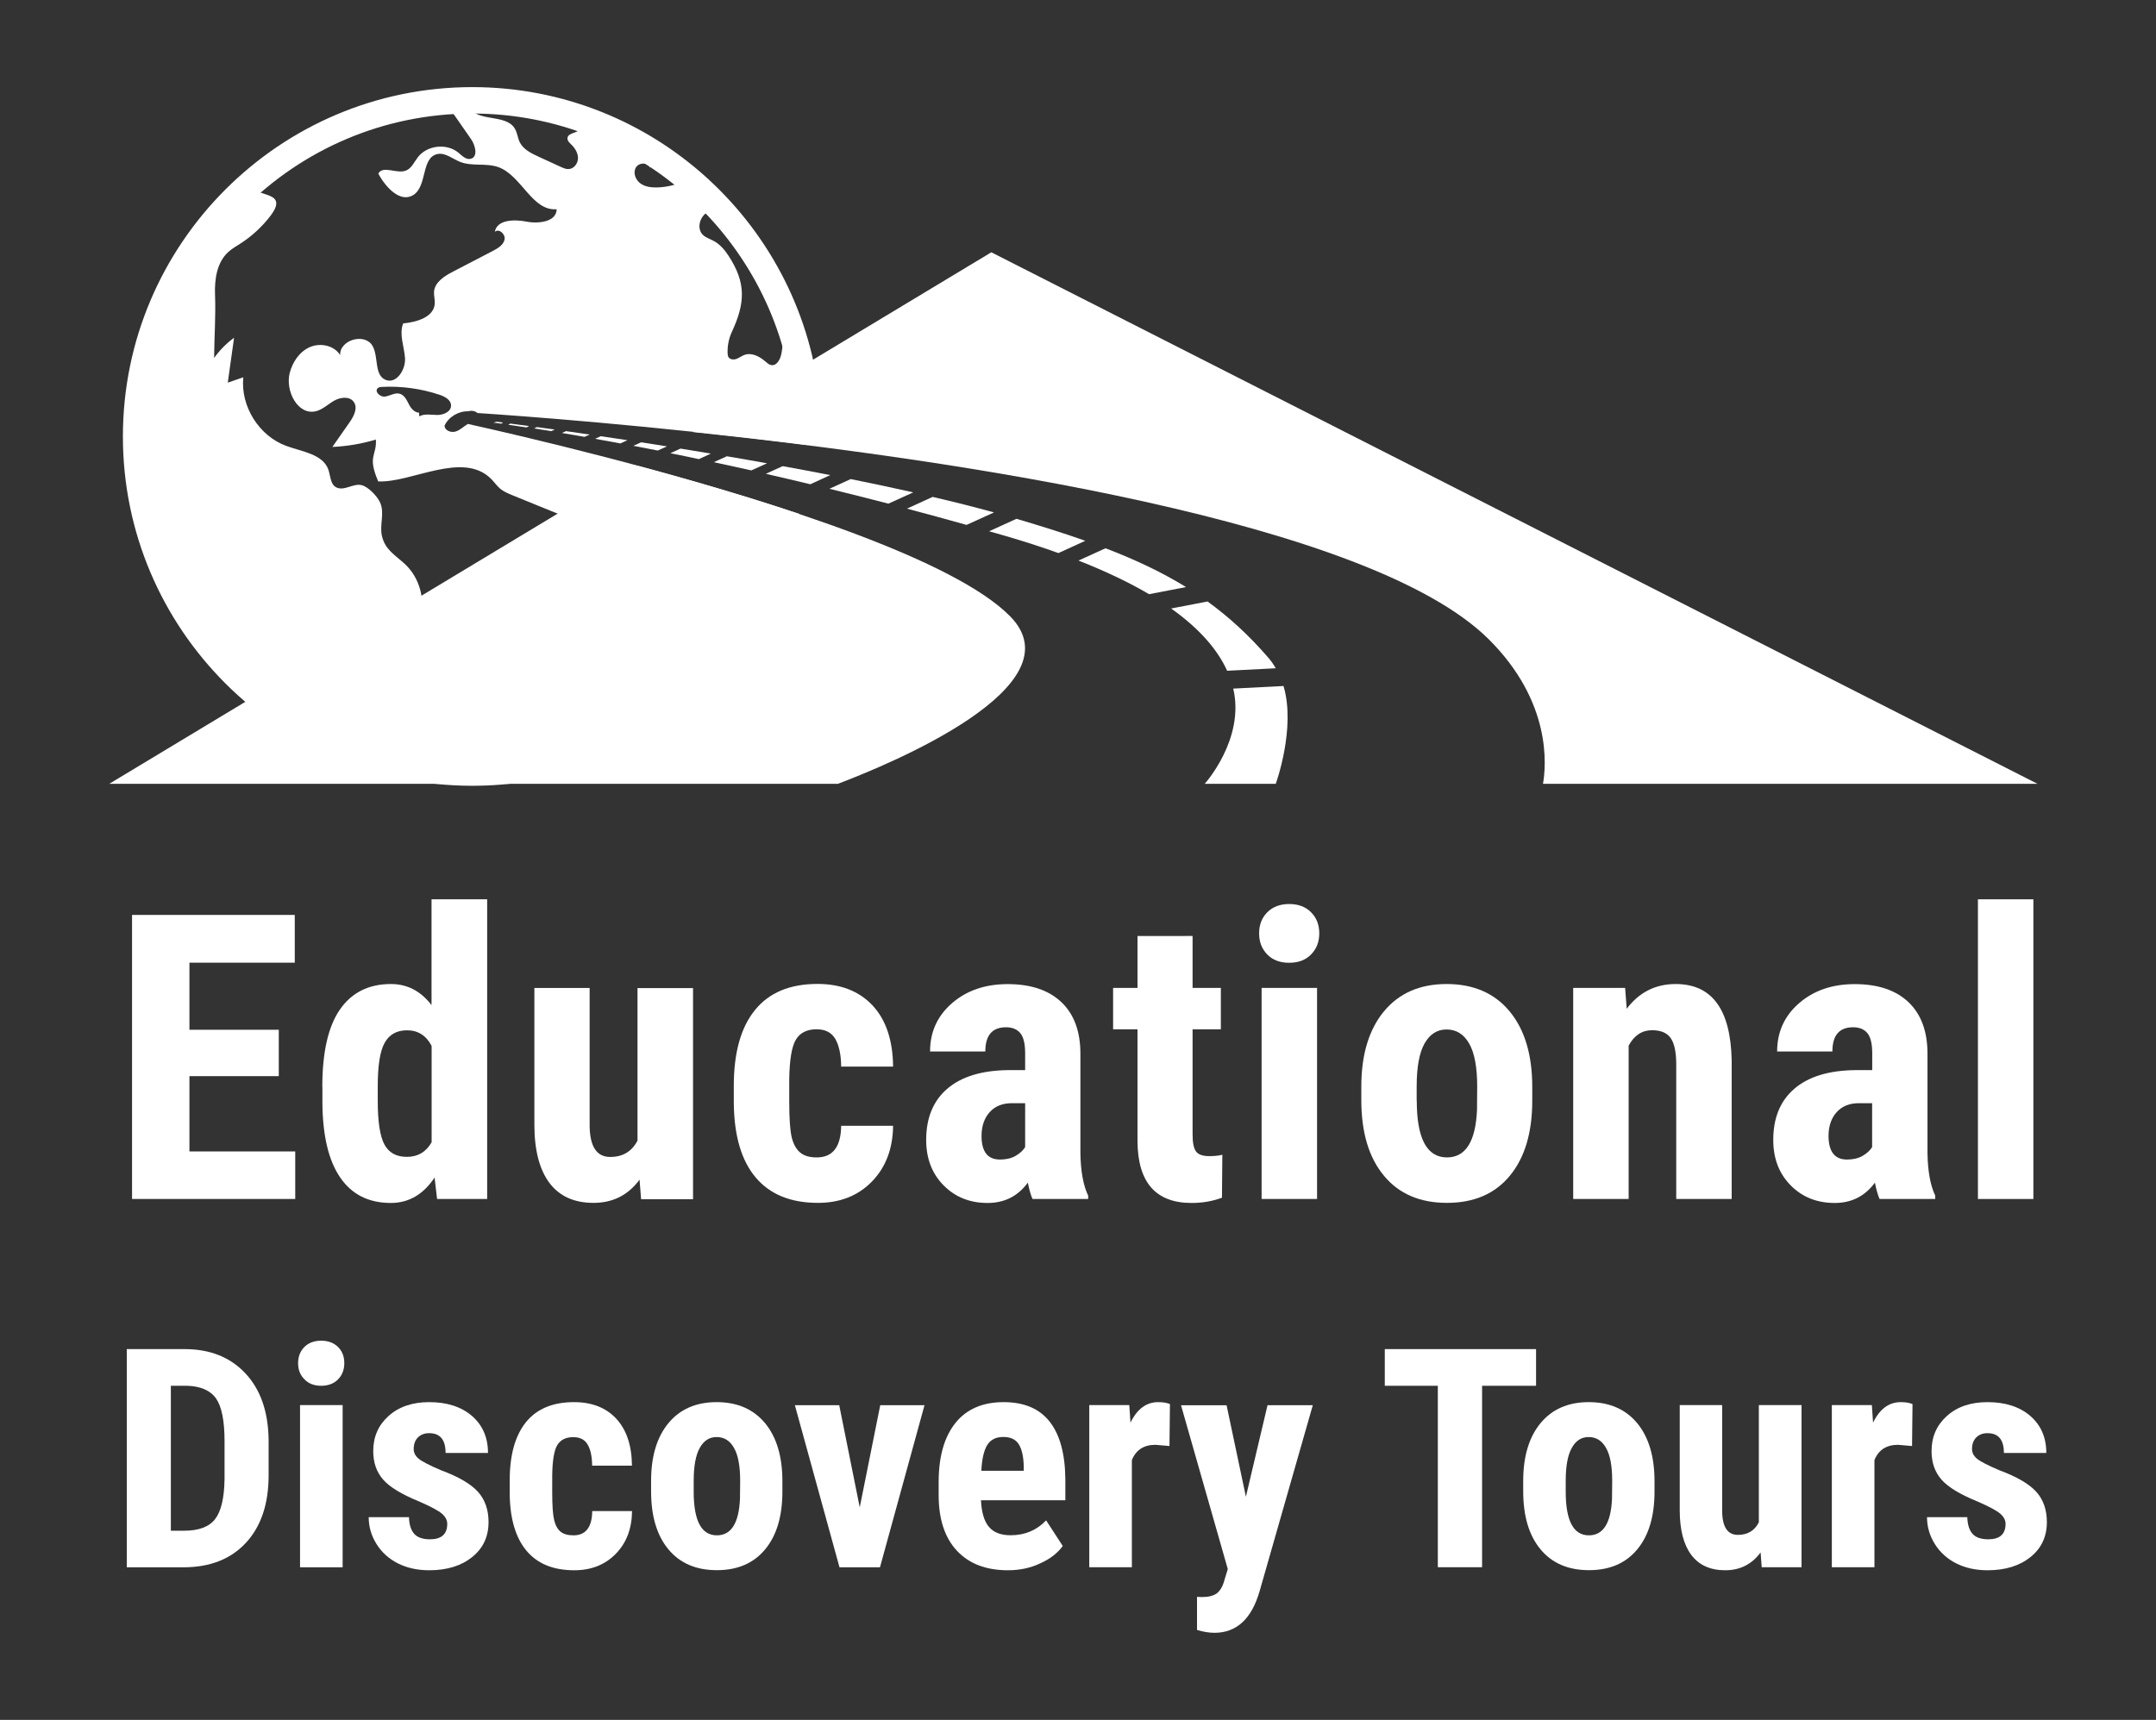 <?xml version="1.0" encoding="utf-8"?>
<!-- Generator: Adobe Illustrator 23.0.2, SVG Export Plug-In . SVG Version: 6.00 Build 0)  -->
<svg version="1.1" id="Layer_1" xmlns="http://www.w3.org/2000/svg" xmlns:xlink="http://www.w3.org/1999/xlink" x="0px" y="0px"
	 viewBox="0 0 233.32 186.18" style="enable-background:new 0 0 233.32 186.18;" xml:space="preserve">
<rect x="0" y="0" width="233.32" height="186.18" fill="#333333" stroke="none"/>
<style type="text/css">
	.st0{clip-path:url(#SVGID_2_);}
	.st1{fill-rule:evenodd;clip-rule:evenodd;fill:#B1C5C3;}
	.st2{fill-rule:evenodd;clip-rule:evenodd;fill:#003E52;}
	.st3{fill-rule:evenodd;clip-rule:evenodd;fill:#05687C;}
	.st4{fill:#B1C5C3;}
	.st5{fill:#8DABA8;}
	.st6{fill:#003E52;}
	.st7{fill:#05687C;}
	.st8{opacity:0.58;}
	.st9{opacity:0.26;fill:#FFFFFF;}
	.st10{fill:#72439A;}
	.st11{fill:none;stroke:#D1D3D4;stroke-width:2;stroke-miterlimit:10;}
	.st12{fill:#91C83E;}
	.st13{fill:#FFFFFF;}
	.st14{opacity:0.76;fill:#002939;}
	.st15{fill:#D1D3D4;}
	.st16{fill:#92C840;}
	.st17{clip-path:url(#SVGID_4_);fill:#002939;}
	.st18{clip-path:url(#SVGID_4_);}
	.st19{opacity:0.43;clip-path:url(#SVGID_4_);fill:#939598;}
	.st20{clip-path:url(#SVGID_4_);fill:#003E52;}
	.st21{clip-path:url(#SVGID_4_);fill:none;stroke:#FFFFFF;stroke-width:4;stroke-miterlimit:10;}
	.st22{clip-path:url(#SVGID_4_);fill:#FFFFFF;}
	.st23{clip-path:url(#SVGID_4_);fill:#91C83E;}
	.st24{fill:none;stroke:#05687C;stroke-width:2;stroke-miterlimit:10;}
	.st25{fill:#AFAEAE;}
	.st26{clip-path:url(#SVGID_4_);fill:none;stroke:#D1D3D4;stroke-width:2;stroke-miterlimit:10;}
	.st27{clip-path:url(#SVGID_4_);fill:#E2E5E6;}
	.st28{clip-path:url(#SVGID_8_);}
	.st29{clip-path:url(#SVGID_4_);fill:url(#SVGID_11_);}
	.st30{opacity:0.59;clip-path:url(#SVGID_4_);fill:#FFFFFF;}
	.st31{clip-path:url(#SVGID_4_);fill:none;stroke:#FFFFFF;stroke-width:4;stroke-linecap:round;stroke-miterlimit:10;}
	.st32{clip-path:url(#SVGID_4_);fill:#05687C;}
	.st33{fill:#E2E5E6;}
	.st34{clip-path:url(#SVGID_13_);}
	.st35{opacity:0.43;fill:#939598;}
	.st36{opacity:0.82;fill:#FFFFFF;}
	.st37{fill:none;stroke:#FFFFFF;stroke-width:4;stroke-miterlimit:10;}
	.st38{opacity:0.52;}
	.st39{opacity:0.8;fill:#003E52;}
	.st40{fill:url(#SVGID_20_);}
	.st41{fill:#002939;}
	.st42{fill:none;stroke:#FFFFFF;stroke-width:4;stroke-linecap:round;stroke-miterlimit:10;}
	.st43{fill:none;}
	.st44{fill:none;stroke:#05687C;stroke-width:1.493;stroke-miterlimit:10;}
	.st45{fill:#421851;}
	.st46{fill:none;stroke:#05687C;stroke-width:2.544;stroke-miterlimit:10;}
	.st47{fill:#6A3D7B;}
	.st48{opacity:0.19;fill:#003E52;}
	.st49{fill:none;stroke:#003E52;stroke-width:2;stroke-linecap:round;stroke-miterlimit:10;}
	.st50{fill:none;stroke:#003E52;stroke-width:2;stroke-linecap:round;stroke-linejoin:round;stroke-miterlimit:10;}
	.st51{fill:none;stroke:#003E52;stroke-width:0.75;stroke-linecap:round;stroke-miterlimit:10;}
	.st52{fill:none;stroke:#003E52;stroke-width:0.75;stroke-linecap:round;stroke-linejoin:round;stroke-miterlimit:10;}
	.st53{fill:url(#SVGID_21_);}
	.st54{fill:none;stroke:#003E52;stroke-linecap:round;stroke-linejoin:round;stroke-miterlimit:10;}
</style>
<g>
	<path class="st13" d="M83.93,59.3C79,72.66,66.15,82.21,51.11,82.21c-19.28,0-34.96-15.68-34.96-34.96s15.68-34.96,34.96-34.96
		c18,0,32.87,13.68,34.75,31.19l0-0.01c0,0,1.27,0.12,2.89,0.29C86.99,24.54,70.78,9.43,51.11,9.43C30.26,9.43,13.3,26.4,13.3,47.25
		c0,20.85,16.96,37.81,37.81,37.81c16.26,0,30.15-10.31,35.48-24.74L83.93,59.3z"/>
	<g>
		<path class="st13" d="M87.5,47.25c0-5.82-1.38-11.32-3.81-16.2c0.9,2.28,1.35,4.64,0.88,7.2c-0.11,0.62-0.5,1.38-1.11,1.27
			c-0.24-0.04-0.43-0.22-0.62-0.38c-0.63-0.55-1.49-1.01-2.28-0.72c-0.3,0.11-0.56,0.32-0.86,0.43c-0.3,0.11-0.7,0.08-0.87-0.2
			c-0.07-0.12-0.08-0.27-0.09-0.41c-0.03-0.8,0.13-1.6,0.47-2.33c1.4-3.04,1.6-5.25-0.4-8.27c-0.42-0.64-0.95-1.24-1.63-1.59
			c-0.38-0.2-0.81-0.33-1.12-0.63c-0.71-0.7-0.32-2.05,0.58-2.49c0.44-0.21,0.94-0.24,1.42-0.14c-6.66-7.33-16.26-11.93-26.94-11.93
			c-4.18,0-8.19,0.71-11.93,2.01c0.37-0.08,0.73-0.16,1.1-0.21c1.91-0.25,3.9-0.07,5.74-0.64c0.78-0.24,1.64-0.61,2.38-0.26
			c0.41,0.2,0.68,0.58,0.94,0.96c0.54,0.78,1.08,1.55,1.62,2.33c0.48,0.69,0.79,1.93-0.03,2.14c-0.51,0.13-0.94-0.34-1.34-0.67
			c-1.27-1.04-3.38-0.8-4.38,0.5c-0.41,0.53-0.69,1.24-1.33,1.46c-0.99,0.35-2.45-0.6-2.95,0.31c0.78,1.48,2.38,3.21,3.79,2.32
			c1.52-0.96,0.84-4.04,2.59-4.43c0.86-0.19,1.64,0.51,2.46,0.84c1.3,0.52,2.83,0.1,4.15,0.57c2.52,0.91,3.64,4.78,6.31,4.56
			c-0.01,1.35-1.93,1.6-3.26,1.34c-1.33-0.26-3.21-0.22-3.43,1.11c0.43-0.42,1.19,0.26,1.05,0.85c-0.14,0.59-0.73,0.93-1.26,1.21
			c-1.44,0.75-2.87,1.49-4.31,2.24c-0.93,0.48-1.98,1.14-2.06,2.18c-0.03,0.43,0.11,0.87,0.08,1.3c-0.11,1.46-1.96,1.99-3.42,2.13
			c-0.46,1.18,0.11,2.48,0.2,3.74c0.09,1.26-0.93,2.85-2.1,2.37c-1.26-0.52-0.74-2.48-1.41-3.67c-0.82-1.45-3.57-0.68-3.51,0.99
			c-0.64-1.05-2.14-1.36-3.27-0.87c-1.13,0.49-1.88,1.62-2.19,2.81c-0.49,1.94,0.87,4.59,2.82,4.14c0.75-0.18,1.33-0.77,2-1.15
			s1.66-0.5,2.11,0.13c0.48,0.66,0.01,1.57-0.46,2.23c-0.62,0.88-1.23,1.77-1.85,2.65c1.6-0.07,3.18-0.34,4.71-0.8
			c0.1,1.81-0.95,1.74,0.25,4.53c3.58,0.18,9.15-3.34,12.22-0.27c0.34,0.34,0.62,0.76,0.99,1.07c0.38,0.31,0.84,0.5,1.29,0.69
			c2.56,1.04,5.13,2.08,7.69,3.13c-5.72,3.81-11.64,7.33-17.72,10.54c0.72-2.17,0.06-4.73-1.63-6.26c-1.07-0.97-2.13-1.54-2.45-3.05
			c-0.25-1.15,0.32-2.42-0.18-3.55c-0.3-0.68-1.25-1.69-1.99-1.89c-0.92-0.24-1.91,0.68-2.77,0.23c-0.63-0.33-0.61-1.22-0.84-1.9
			c-0.6-1.71-2.85-1.95-4.56-2.58c-2.95-1.08-4.97-4.3-4.65-7.43c-0.56,0.19-1.12,0.39-1.68,0.58c0.23-1.62,0.45-3.24,0.68-4.86
			c-0.83,0.61-1.56,1.35-2.16,2.19c0.02-2.32,0.19-4.54,0.1-6.87c-0.06-1.65,0.2-3.46,1.41-4.58c0.41-0.38,0.9-0.65,1.36-0.95
			c1.24-0.8,2.34-1.82,3.24-3c0.3-0.4,0.48-0.72,0.56-0.99c0.66-2.11-4.61-0.58-0.88-3.9c0.36-0.32,0.73-0.63,1.11-0.94
			c-9.3,6.59-15.38,17.43-15.38,29.7c0,20.1,16.29,36.39,36.39,36.39c17.2,0,31.61-11.94,35.4-27.99
			c-14.21-4.77-30.31-8.5-35.85-9.73c-0.45,0.27-0.83,0.67-1.32,0.82c-0.5,0.16-1.2-0.11-1.2-0.64c0.45-0.95,1.5-1.57,2.55-1.55
			c0.25-0.07,0.52-0.07,0.76,0.03c0.09,0.04,0.17,0.1,0.25,0.16c4.42,0.29,18.74,1.32,35.77,3.47C87.48,47.89,87.5,47.57,87.5,47.25
			z M47.34,44.92c-0.67,0-1.39-0.17-1.97,0.15l-0.02-0.4c-0.45,0-0.85-0.42-1.07-0.85c-0.25-0.48-0.5-1.06-1.03-1.2
			c-0.52-0.14-1.04,0.23-1.58,0.31c-0.54,0.08-1.19-0.57-0.78-0.92c0.13-0.11,0.3-0.12,0.47-0.13c2.1-0.1,4.23,0.19,6.22,0.86
			c0.57,0.19,1.23,0.55,1.23,1.15C48.83,44.56,48.01,44.92,47.34,44.92z M61.41,14.99c0,0.28,0.24,0.48,0.43,0.67
			c0.4,0.39,0.72,0.92,0.71,1.48c-0.01,0.56-0.44,1.13-1,1.16c-0.3,0.02-0.58-0.11-0.85-0.23c-0.81-0.37-1.63-0.75-2.44-1.12
			c-0.78-0.36-1.61-0.77-2-1.53c-0.25-0.49-0.27-1.08-0.57-1.54c-1.01-1.6-4.18-0.62-4.92-2.37c3.21-0.01,6.42,0.37,9.54,1.13
			c0.95,0.23,1.94,0.53,2.6,1.25C62.54,14.44,61.41,14.34,61.41,14.99z M71.18,20.29c-0.65,0.02-1.34-0.05-1.87-0.43
			c-0.53-0.38-0.83-1.15-0.5-1.72c0.32-0.57,1.34-0.6,1.56,0.02l0.29-0.58c1.24,0.35,2.37,1.11,3.15,2.14
			C72.97,20.06,72.08,20.25,71.18,20.29z"/>
		<g>
			<path class="st13" d="M161.11,69.2c6.85,6.81,6.21,13.73,5.87,15.65h53.52L107.28,27.31L74.99,46.77
				C103.54,49.78,148.24,56.41,161.11,69.2z"/>
			<path class="st13" d="M109.33,66.73c-5.99-6.12-25.17-12.23-40.37-16.32L11.82,84.85h78.85C96.4,82.68,116.72,74.28,109.33,66.73
				z"/>
		</g>
		<g>
			<path class="st13" d="M60.04,46.5c-0.69-0.1-1.34-0.19-1.93-0.27l-0.31,0.15c0.57,0.09,1.17,0.18,1.84,0.29L60.04,46.5z"/>
			<path class="st13" d="M63.81,47.04c-0.9-0.13-1.76-0.26-2.56-0.37l-0.44,0.2c0.76,0.13,1.58,0.27,2.45,0.42L63.81,47.04z"/>
			<path class="st13" d="M67.9,47.65c-1-0.15-1.96-0.3-2.89-0.43L64.4,47.5c0.87,0.16,1.78,0.32,2.74,0.5L67.9,47.65z"/>
			<path class="st13" d="M76.93,49.1c-1.12-0.19-2.21-0.37-3.29-0.54l-1.09,0.5c0.99,0.2,2.02,0.41,3.08,0.64L76.93,49.1z"/>
			<path class="st13" d="M57.26,46.12c-0.81-0.11-1.5-0.2-2.04-0.27l-0.21,0.13c0.53,0.07,1.19,0.17,1.97,0.29L57.26,46.12z"/>
			<path class="st13" d="M137.25,71.19c-2.08-2.41-4.24-4.39-6.57-6.08l-3.94,0.76c3.22,2.29,5.08,4.58,6.06,6.74l5.26-0.27
				C137.83,71.93,137.56,71.55,137.25,71.19z"/>
			<path class="st13" d="M128.35,63.55c-2.61-1.61-5.47-2.96-8.71-4.2l-2.93,1.33c3.03,1.19,5.55,2.41,7.64,3.64L128.35,63.55z"/>
			<path class="st13" d="M72.18,48.32c-0.96-0.15-1.89-0.3-2.8-0.44l-0.84,0.38c0.85,0.16,1.73,0.33,2.64,0.51L72.18,48.32z"/>
			<path class="st13" d="M117.45,58.54c-2.28-0.81-4.75-1.58-7.45-2.38l-2.96,1.35c0.6,0.17,1.2,0.34,1.82,0.52
				c2.05,0.6,3.94,1.21,5.68,1.84L117.45,58.54z"/>
			<path class="st13" d="M54.44,45.74c-0.44-0.06-0.67-0.09-0.67-0.09l-0.37,0.1c0,0,0.3,0.04,0.84,0.11L54.44,45.74z"/>
			<path class="st13" d="M133.46,74.54c1.29,5.47-3.09,10.31-3.09,10.31h7.69c0,0,2.2-6.02,0.84-10.59L133.46,74.54z"/>
			<path class="st13" d="M89.85,51.43c-1.72-0.34-3.44-0.66-5.15-0.97l-1.82,0.83c1.55,0.36,3.16,0.73,4.81,1.13L89.85,51.43z"/>
			<path class="st13" d="M107.57,55.47c-2.09-0.58-4.32-1.14-6.64-1.68l-2.78,1.27c2.1,0.56,4.25,1.14,6.45,1.76L107.57,55.47z"/>
			<path class="st13" d="M83.01,50.15c-1.47-0.26-2.92-0.52-4.35-0.76l-1.41,0.64c1.31,0.28,2.66,0.58,4.06,0.89L83.01,50.15z"/>
			<path class="st13" d="M98.83,53.3c-2.21-0.5-4.48-0.98-6.77-1.44l-2.3,1.05c2.06,0.51,4.19,1.04,6.38,1.61L98.83,53.3z"/>
		</g>
	</g>
	<g>
		<path class="st13" d="M30.17,116.49H20.5v8.15h11.45v5.15H14.29V99.04H31.9v5.17H20.5v7.26h9.67V116.49z"/>
		<path class="st13" d="M34.88,117.67c0-3.75,0.63-6.54,1.9-8.38c1.27-1.84,3.11-2.77,5.53-2.77c1.76,0,3.22,0.76,4.39,2.28V97.35
			h6.02v32.44H47.3l-0.27-2.32c-1.22,1.83-2.8,2.75-4.73,2.75c-2.39,0-4.22-0.91-5.48-2.75c-1.26-1.83-1.9-4.52-1.93-8.07V117.67z
			 M40.88,119.17c0,2.25,0.24,3.83,0.72,4.72c0.48,0.89,1.29,1.34,2.43,1.34c1.18,0,2.08-0.53,2.68-1.58v-10.43
			c-0.59-1.13-1.48-1.69-2.66-1.69c-1.1,0-1.9,0.44-2.41,1.33s-0.76,2.46-0.76,4.73V119.17z"/>
		<path class="st13" d="M69.21,127.7c-1.24,1.68-2.9,2.51-4.98,2.51c-2.1,0-3.69-0.72-4.77-2.16c-1.08-1.44-1.63-3.54-1.63-6.3
			v-14.8h5.98v14.95c0.03,2.22,0.77,3.34,2.22,3.34c1.37,0,2.35-0.59,2.96-1.77v-16.51H75v22.85h-5.62L69.21,127.7z"/>
		<path class="st13" d="M88.39,125.29c1.73,0,2.61-1.14,2.64-3.42h5.62c-0.03,2.49-0.8,4.5-2.3,6.04c-1.51,1.54-3.45,2.3-5.83,2.3
			c-2.94,0-5.19-0.91-6.74-2.75c-1.55-1.83-2.34-4.53-2.37-8.09v-1.82c0-3.59,0.76-6.33,2.29-8.21c1.53-1.89,3.78-2.83,6.77-2.83
			c2.52,0,4.5,0.78,5.96,2.33c1.45,1.56,2.19,3.76,2.22,6.62h-5.62c-0.01-1.29-0.23-2.29-0.63-2.99c-0.41-0.7-1.08-1.05-2.03-1.05
			c-1.04,0-1.79,0.37-2.24,1.12c-0.45,0.74-0.69,2.19-0.72,4.32v2.34c0,1.87,0.09,3.18,0.27,3.92c0.18,0.74,0.49,1.29,0.91,1.64
			C87.02,125.12,87.61,125.29,88.39,125.29z"/>
		<path class="st13" d="M111.74,129.79c-0.17-0.35-0.34-0.94-0.51-1.77c-1.07,1.46-2.52,2.2-4.35,2.2c-1.92,0-3.5-0.63-4.76-1.9
			c-1.26-1.27-1.89-2.91-1.89-4.92c0-2.39,0.76-4.24,2.29-5.55s3.73-1.98,6.6-2.01h1.82v-1.84c0-1.03-0.18-1.75-0.53-2.17
			c-0.35-0.42-0.87-0.63-1.54-0.63c-1.49,0-2.24,0.87-2.24,2.62h-5.98c0-2.11,0.79-3.85,2.38-5.23c1.58-1.37,3.59-2.06,6.01-2.06
			c2.51,0,4.45,0.65,5.82,1.95s2.06,3.16,2.06,5.58v10.75c0.03,1.97,0.31,3.51,0.84,4.62v0.36H111.74z M108.22,125.52
			c0.66,0,1.23-0.13,1.69-0.4c0.46-0.27,0.81-0.58,1.03-0.95v-4.75h-1.44c-1.01,0-1.81,0.32-2.4,0.97c-0.58,0.65-0.88,1.51-0.88,2.6
			C106.23,124.68,106.89,125.52,108.22,125.52z"/>
		<path class="st13" d="M129.06,101.32v5.62h3.06v4.48h-3.06v11.36c0,0.9,0.12,1.52,0.37,1.86c0.25,0.34,0.72,0.51,1.43,0.51
			c0.58,0,1.05-0.05,1.42-0.15l-0.04,4.65c-1.01,0.38-2.11,0.57-3.29,0.57c-3.86,0-5.81-2.21-5.85-6.64v-12.16h-2.64v-4.48h2.64
			v-5.62H129.06z"/>
		<path class="st13" d="M136.26,101.03c0-0.93,0.3-1.69,0.89-2.28s1.38-0.89,2.37-0.89c0.98,0,1.77,0.3,2.36,0.89
			s0.89,1.35,0.89,2.28c0,0.92-0.29,1.68-0.88,2.28c-0.58,0.61-1.38,0.91-2.38,0.91c-1,0-1.79-0.3-2.38-0.91
			S136.26,101.94,136.26,101.03z M142.53,129.79h-6v-22.85h6V129.79z"/>
		<path class="st13" d="M147.32,117.63c0-3.46,0.82-6.18,2.45-8.15c1.63-1.97,3.89-2.96,6.78-2.96c2.91,0,5.19,0.99,6.82,2.96
			c1.63,1.97,2.45,4.7,2.45,8.19v1.46c0,3.48-0.81,6.19-2.43,8.15c-1.62,1.96-3.89,2.93-6.8,2.93c-2.93,0-5.21-0.98-6.83-2.95
			c-1.63-1.96-2.44-4.69-2.44-8.18V117.63z M153.32,119.13c0,4.11,1.09,6.16,3.27,6.16c2.01,0,3.1-1.71,3.25-5.14l0.02-2.53
			c0-2.1-0.29-3.65-0.87-4.66c-0.58-1.01-1.39-1.52-2.45-1.52c-1.01,0-1.81,0.51-2.38,1.52c-0.57,1.01-0.85,2.57-0.85,4.66V119.13z"
			/>
		<path class="st13" d="M175.87,106.94l0.17,2.26c1.35-1.79,3.12-2.68,5.3-2.68c3.93,0,5.95,2.75,6.06,8.26v15.01h-6v-14.57
			c0-1.3-0.19-2.24-0.58-2.82s-1.07-0.88-2.04-0.88c-1.08,0-1.93,0.56-2.53,1.67v16.6h-6v-22.85H175.87z"/>
		<path class="st13" d="M203.41,129.79c-0.17-0.35-0.34-0.94-0.51-1.77c-1.07,1.46-2.52,2.2-4.35,2.2c-1.92,0-3.5-0.63-4.76-1.9
			c-1.26-1.27-1.89-2.91-1.89-4.92c0-2.39,0.76-4.24,2.29-5.55s3.73-1.98,6.6-2.01h1.82v-1.84c0-1.03-0.18-1.75-0.53-2.17
			c-0.35-0.42-0.87-0.63-1.54-0.63c-1.49,0-2.24,0.87-2.24,2.62h-5.98c0-2.11,0.79-3.85,2.38-5.23c1.58-1.37,3.59-2.06,6.01-2.06
			c2.51,0,4.45,0.65,5.82,1.95s2.06,3.16,2.06,5.58v10.75c0.03,1.97,0.31,3.51,0.84,4.62v0.36H203.41z M199.88,125.52
			c0.66,0,1.23-0.13,1.69-0.4c0.46-0.27,0.81-0.58,1.03-0.95v-4.75h-1.44c-1.01,0-1.81,0.32-2.4,0.97c-0.58,0.65-0.88,1.51-0.88,2.6
			C197.9,124.68,198.56,125.52,199.88,125.52z"/>
		<path class="st13" d="M220.05,129.79h-6V97.35h6V129.79z"/>
		<path class="st13" d="M13.72,169.66v-23.62h6.25c2.76,0,4.96,0.88,6.59,2.63c1.64,1.75,2.47,4.15,2.51,7.2v3.83
			c0,3.1-0.82,5.54-2.46,7.31c-1.64,1.77-3.9,2.65-6.77,2.65H13.72z M18.49,150.01v15.69h1.43c1.59,0,2.71-0.42,3.36-1.26
			c0.65-0.84,0.99-2.29,1.02-4.34V156c0-2.21-0.31-3.74-0.92-4.62c-0.62-0.87-1.67-1.33-3.15-1.37H18.49z"/>
		<path class="st13" d="M32.26,147.56c0-0.71,0.23-1.3,0.68-1.75s1.06-0.68,1.82-0.68c0.76,0,1.36,0.23,1.82,0.68
			s0.68,1.04,0.68,1.75c0,0.7-0.22,1.29-0.67,1.75s-1.06,0.7-1.82,0.7c-0.77,0-1.38-0.23-1.82-0.7
			C32.48,148.85,32.26,148.27,32.26,147.56z M37.08,169.66h-4.61V152.1h4.61V169.66z"/>
		<path class="st13" d="M48.4,164.95c0-0.39-0.19-0.75-0.56-1.08c-0.37-0.33-1.2-0.78-2.49-1.34c-1.89-0.77-3.19-1.56-3.9-2.38
			c-0.71-0.82-1.06-1.84-1.06-3.07c0-1.54,0.55-2.8,1.66-3.8c1.11-1,2.58-1.5,4.4-1.5c1.92,0,3.47,0.5,4.62,1.49
			s1.74,2.33,1.74,4.01h-4.59c0-1.43-0.59-2.14-1.78-2.14c-0.49,0-0.89,0.15-1.2,0.45c-0.31,0.3-0.47,0.73-0.47,1.27
			c0,0.39,0.17,0.73,0.52,1.03s1.16,0.72,2.45,1.27c1.87,0.69,3.19,1.46,3.97,2.31c0.77,0.85,1.16,1.95,1.16,3.3
			c0,1.57-0.59,2.83-1.77,3.78c-1.18,0.95-2.73,1.43-4.64,1.43c-1.29,0-2.42-0.25-3.41-0.75c-0.98-0.5-1.75-1.2-2.31-2.1
			c-0.56-0.9-0.84-1.87-0.84-2.9h4.36c0.02,0.8,0.21,1.4,0.56,1.8c0.35,0.4,0.93,0.6,1.73,0.6C47.78,166.62,48.4,166.07,48.4,164.95
			z"/>
		<path class="st13" d="M62.06,166.2c1.33,0,2.01-0.88,2.03-2.63h4.31c-0.02,1.91-0.61,3.46-1.77,4.64s-2.65,1.77-4.48,1.77
			c-2.26,0-3.99-0.7-5.17-2.11s-1.8-3.48-1.82-6.21v-1.4c0-2.76,0.59-4.86,1.76-6.31c1.17-1.45,2.91-2.17,5.2-2.17
			c1.94,0,3.46,0.6,4.57,1.79c1.11,1.2,1.68,2.89,1.7,5.09h-4.31c-0.01-1-0.17-1.76-0.49-2.29c-0.31-0.54-0.83-0.8-1.56-0.8
			c-0.8,0-1.37,0.29-1.72,0.86c-0.35,0.57-0.53,1.68-0.55,3.32v1.79c0,1.44,0.07,2.44,0.21,3.01s0.37,0.99,0.7,1.26
			C61,166.07,61.46,166.2,62.06,166.2z"/>
		<path class="st13" d="M70.46,160.31c0-2.66,0.63-4.75,1.88-6.26c1.25-1.51,2.99-2.27,5.21-2.27c2.24,0,3.98,0.76,5.24,2.27
			c1.25,1.51,1.88,3.61,1.88,6.29v1.12c0,2.67-0.62,4.76-1.87,6.26c-1.24,1.5-2.98,2.25-5.22,2.25c-2.25,0-4-0.75-5.25-2.26
			s-1.87-3.6-1.87-6.29V160.31z M75.07,161.47c0,3.16,0.84,4.73,2.51,4.73c1.55,0,2.38-1.32,2.5-3.95l0.02-1.94
			c0-1.61-0.22-2.8-0.67-3.58c-0.44-0.78-1.07-1.17-1.88-1.17c-0.78,0-1.39,0.39-1.82,1.17c-0.44,0.78-0.66,1.97-0.66,3.58V161.47z"
			/>
		<path class="st13" d="M93.04,163.17l2.22-11.06h4.79l-4.82,17.55h-4.38l-4.83-17.55h4.8L93.04,163.17z"/>
		<path class="st13" d="M109.08,169.98c-2.36,0-4.2-0.7-5.52-2.11s-1.98-3.42-1.98-6.03v-1.4c0-2.77,0.61-4.9,1.82-6.41
			c1.21-1.5,2.95-2.25,5.21-2.25c2.21,0,3.87,0.7,4.98,2.11c1.11,1.41,1.68,3.5,1.7,6.26v2.25h-9.13c0.06,1.31,0.35,2.28,0.86,2.88
			c0.51,0.61,1.29,0.91,2.35,0.91c1.54,0,2.82-0.54,3.84-1.61l1.8,2.77c-0.56,0.78-1.38,1.41-2.45,1.89
			C111.5,169.74,110.34,169.98,109.08,169.98z M106.2,159.21h4.59v-0.43c-0.02-1.06-0.19-1.86-0.52-2.41
			c-0.32-0.54-0.89-0.82-1.69-0.82c-0.8,0-1.38,0.29-1.74,0.87C106.48,157.01,106.26,157.93,106.2,159.21z"/>
		<path class="st13" d="M126.56,156.53l-1.52-0.13c-1.25,0-2.1,0.55-2.55,1.65v11.6h-4.61V152.1h4.33l0.13,1.9
			c0.72-1.48,1.72-2.22,3-2.22c0.52,0,0.94,0.07,1.27,0.21L126.56,156.53z"/>
		<path class="st13" d="M134.83,162.02l2.34-9.91h4.9l-5.77,20.18c-0.87,2.97-2.49,4.46-4.88,4.46c-0.55,0-1.18-0.1-1.88-0.31v-3.58
			l0.54,0.02c0.71,0,1.25-0.14,1.61-0.41c0.36-0.28,0.64-0.75,0.82-1.44l0.36-1.18l-5.06-17.73h4.93L134.83,162.02z"/>
		<path class="st13" d="M166.23,150.01h-5.84v19.64h-4.79v-19.64h-5.74v-3.97h16.37V150.01z"/>
		<path class="st13" d="M164.84,160.31c0-2.66,0.63-4.75,1.88-6.26c1.25-1.51,2.99-2.27,5.21-2.27c2.24,0,3.98,0.76,5.24,2.27
			c1.25,1.51,1.88,3.61,1.88,6.29v1.12c0,2.67-0.62,4.76-1.87,6.26c-1.24,1.5-2.98,2.25-5.22,2.25c-2.25,0-4-0.75-5.25-2.26
			s-1.87-3.6-1.87-6.29V160.31z M169.44,161.47c0,3.16,0.84,4.73,2.51,4.73c1.55,0,2.38-1.32,2.5-3.95l0.02-1.94
			c0-1.61-0.22-2.8-0.67-3.58c-0.44-0.78-1.07-1.17-1.88-1.17c-0.78,0-1.39,0.39-1.82,1.17c-0.44,0.78-0.66,1.97-0.66,3.58V161.47z"
			/>
		<path class="st13" d="M190.53,168.05c-0.95,1.29-2.23,1.93-3.83,1.93c-1.61,0-2.83-0.55-3.67-1.66c-0.83-1.11-1.25-2.72-1.25-4.84
			V152.1h4.59v11.49c0.02,1.71,0.59,2.56,1.7,2.56c1.05,0,1.81-0.45,2.27-1.36V152.1h4.62v17.55h-4.31L190.53,168.05z"/>
		<path class="st13" d="M206.92,156.53l-1.52-0.13c-1.25,0-2.1,0.55-2.55,1.65v11.6h-4.61V152.1h4.33l0.13,1.9
			c0.72-1.48,1.72-2.22,3-2.22c0.52,0,0.94,0.07,1.27,0.21L206.92,156.53z"/>
		<path class="st13" d="M217.04,164.95c0-0.39-0.19-0.75-0.56-1.08c-0.37-0.33-1.2-0.78-2.49-1.34c-1.89-0.77-3.19-1.56-3.9-2.38
			c-0.71-0.82-1.06-1.84-1.06-3.07c0-1.54,0.55-2.8,1.66-3.8c1.11-1,2.58-1.5,4.4-1.5c1.92,0,3.47,0.5,4.62,1.49
			s1.74,2.33,1.74,4.01h-4.59c0-1.43-0.59-2.14-1.78-2.14c-0.49,0-0.89,0.15-1.2,0.45c-0.31,0.3-0.47,0.73-0.47,1.27
			c0,0.39,0.17,0.73,0.52,1.03s1.16,0.72,2.45,1.27c1.87,0.69,3.19,1.46,3.97,2.31c0.77,0.85,1.16,1.95,1.16,3.3
			c0,1.57-0.59,2.83-1.77,3.78c-1.18,0.95-2.73,1.43-4.64,1.43c-1.29,0-2.42-0.25-3.41-0.75c-0.98-0.5-1.75-1.2-2.31-2.1
			c-0.56-0.9-0.84-1.87-0.84-2.9h4.36c0.02,0.8,0.21,1.4,0.56,1.8c0.35,0.4,0.93,0.6,1.73,0.6
			C216.42,166.62,217.04,166.07,217.04,164.95z"/>
	</g>
</g>
</svg>
